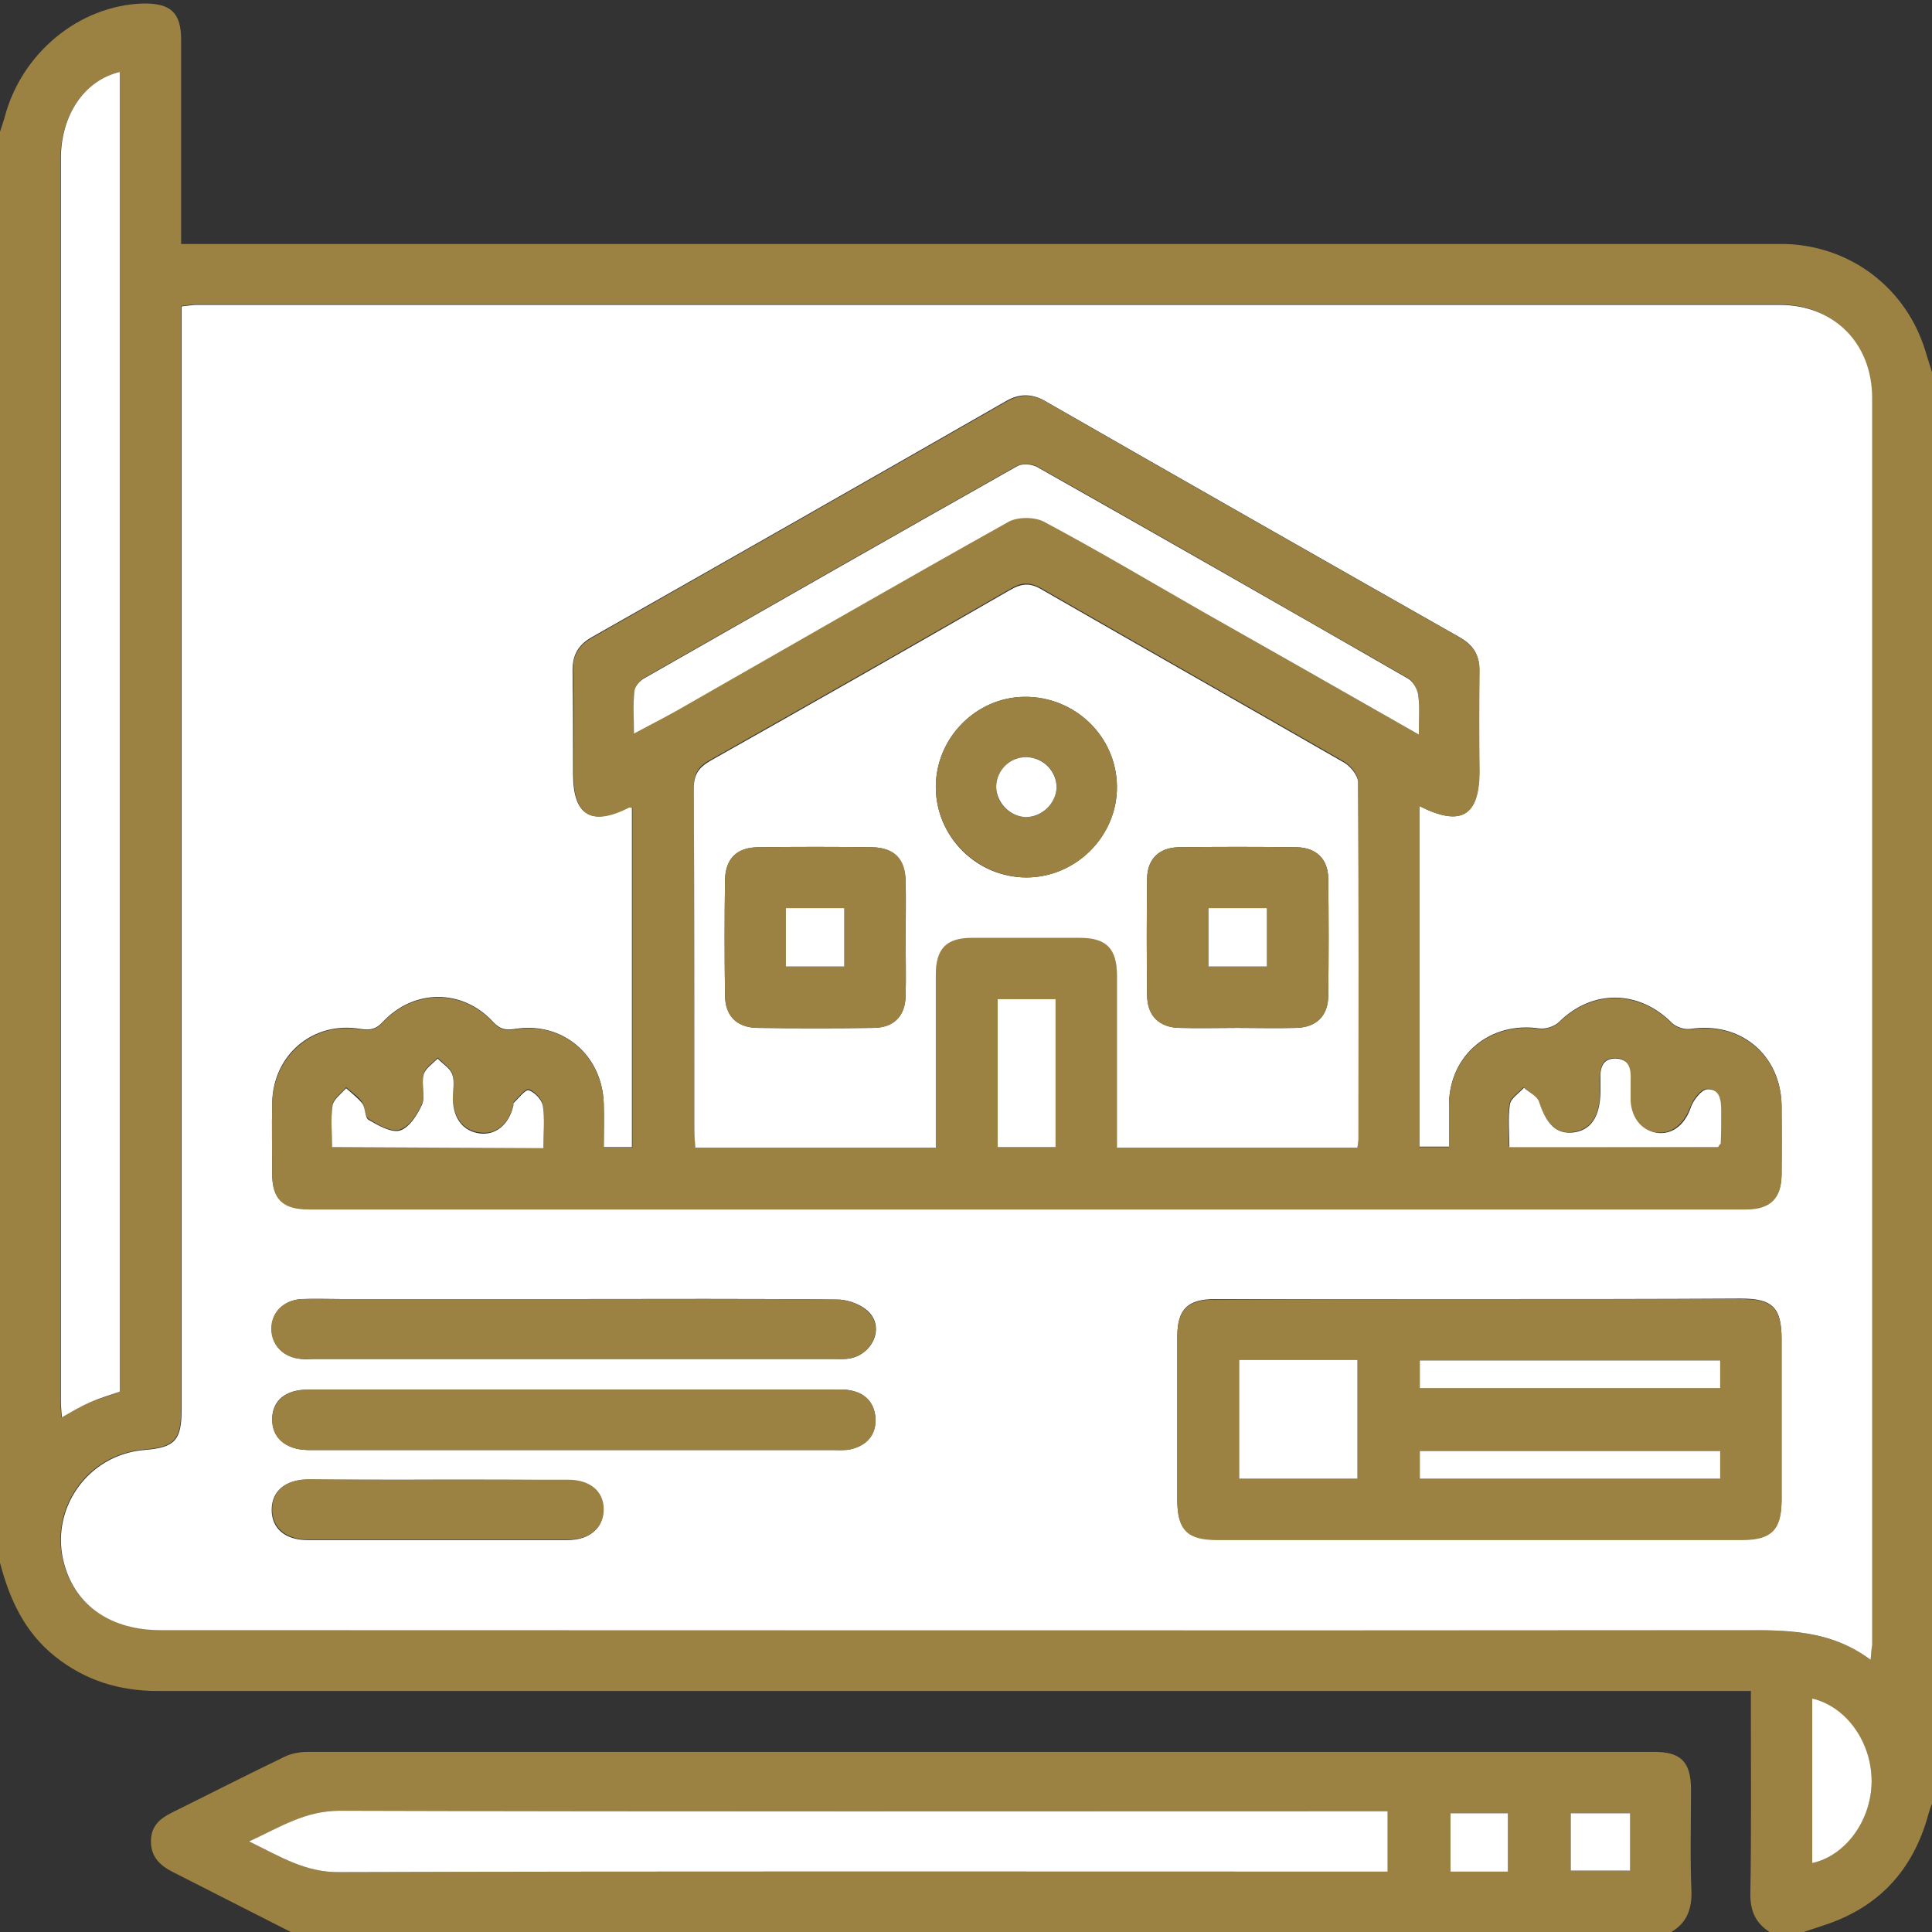 <?xml version="1.0" encoding="UTF-8"?>
<svg xmlns="http://www.w3.org/2000/svg" id="Calque_1" data-name="Calque 1" viewBox="0 0 384 384">
  <rect x="0" y="0" width="384" height="384" fill="#333333" stroke="none"/>
  <defs>
    <style>
      .cls-1 {
        fill: #fff;
      }

      .cls-2 {
        fill: #9b8242;
      }
    </style>
  </defs>
  <path class="cls-2" d="m0,310.6V26.2c.3-.9.6-1.9.9-2.8C4.2,10.6,15.7,1.1,28.4.7c5.5-.1,7.6,1.8,7.6,7.2v40.6h318.9c13,.4,24,8.8,27.8,21.3.4,1.4.9,2.8,1.3,4.2v284.5c-.3.8-.6,1.6-.8,2.4-3,10.7-9.6,18-20.2,21.6l-4.5,1.5h-6.8c-2.9-1.9-3.9-4.4-3.8-7.9.2-12,.1-24,.1-35.9v-4.1H31.4c-7.7,0-14.5-2.1-20.5-6.9-6-4.8-9-11.3-10.9-18.6h0Zm371.8,19.3c.1-1.4.2-2.3.2-3.1V79c0-10.8-7.6-18.5-18.4-18.5H39c-1,0-1.9.2-3,.3v219.1c0,6.3-1.3,7.7-7.4,8.2-11.3.9-19,11.9-15.9,22.8,2.3,8.2,9.3,13,19.1,13h314.2c9,.2,17.9,0,25.8,6h0ZM23.8,276.6V14.3c-7.1,1.7-11.8,8.7-11.8,17.5v246.6c0,1,.1,2,.2,3.3,2.1-1.1,3.8-2.2,5.6-3,2-.7,4-1.3,6-2.1h0Zm336.4,93.7c6.7-1.6,11.8-8.7,11.8-16.3s-5-14.7-11.8-16.4v32.7Z"></path>
  <path class="cls-2" d="m332.2,384H57.8c-7.9-4-15.7-8-23.6-12-2.5-1.3-4.2-3-4.2-6s1.7-4.5,4.1-5.7c7.5-3.7,14.9-7.5,22.4-11.1,1.4-.7,3.1-1,4.7-1h267.6c5.3,0,7.3,2,7.3,7.5,0,6.9-.2,13.7.1,20.6,0,3.3-1,5.9-4,7.7h0Zm-282.7-18c6.3,3,11.2,6.2,18,6.1,68-.2,135.9-.1,203.9-.1h4.4v-12h-5.1c-67.7,0-135.4.1-203.2-.1-6.8,0-11.7,3.3-18,6.1h0Zm250.2,6v-11.6h-11.4v11.6h11.4Zm24.3-11.6h-11.8v11.4h11.8v-11.4Z"></path>
  <path class="cls-1" d="m371.8,329.9c-8-6-16.8-5.9-25.7-5.9-104.8.1-209.5,0-314.2,0-9.8,0-16.8-4.8-19.1-13-3.1-10.9,4.6-21.9,15.9-22.8,6.1-.5,7.4-1.9,7.4-8.2V60.9c1.1-.1,2.1-.3,3-.3h314.6c10.8,0,18.4,7.6,18.4,18.5v247.8c-.1.8-.2,1.6-.3,3h0Zm-89.7-169.7c8.3,4.2,11.9,2,11.9-6.8,0-6.7-.1-13.5,0-20.2.1-3.1-1.3-5.1-4-6.6-27.5-15.6-54.9-31.2-82.3-46.9-2.6-1.5-5.1-1.5-7.7,0-27.4,15.7-54.8,31.3-82.3,46.9-2.7,1.5-3.9,3.5-3.9,6.6.1,6.9.1,13.7.1,20.6,0,8.3,3.6,10.5,11.1,6.6.2-.1.5,0,.6.1v67.5h-5.6c0-3.1.1-5.9,0-8.7-.3-9.6-8.2-16.3-17.6-14.8-1.9.3-3,.1-4.4-1.4-6.1-6.6-15.7-6.6-21.9,0-1.4,1.5-2.5,1.7-4.5,1.4-9.4-1.6-17.4,5.2-17.5,14.8-.1,4.6,0,9.2,0,13.9,0,5.1,2.1,7.1,7.3,7.1h285.7c4.6,0,6.9-2.2,7-6.8v-13.9c-.2-10-8.2-16.6-18.1-15.1-1.2.2-2.9-.4-3.7-1.2-6.6-6.6-15.8-6.7-22.4-.2-.9.9-2.7,1.5-4,1.3-9.7-1.4-17.7,5.2-17.9,14.9v8.6h-5.9v-67.7h0Zm11.9,98h-52.5c-5.4,0-7.5,2-7.5,7.4v32.5c0,5.9,2,7.9,7.8,7.9h104.6c5.6,0,7.6-2.1,7.7-7.7v-32.2c0-6.2-1.8-8-8-8-17.4.1-34.7.1-52.1.1h0Zm-180,0h-46.1c-2.6,0-5.2-.1-7.9,0-3.6.2-6,2.6-6,5.9s2.3,5.7,5.9,6c.9.1,1.8,0,2.6,0h103c1.1,0,2.3.1,3.4-.1,4.4-.8,6.8-5.8,4-9-1.4-1.6-4.2-2.7-6.4-2.7-17.6-.2-35-.1-52.5-.1h0Zm0,18h-52.8c-4.5,0-7.1,2.2-7.1,5.9s2.7,6,7,6.1h104.1c1.4,0,2.8.1,4.1-.2,3.1-.8,4.9-3,4.7-6.3-.3-3.1-2.2-4.9-5.3-5.4-1.1-.2-2.2-.1-3.4-.1h-51.3Zm-27,17.9h-25.9c-4.4,0-7.1,2.3-7.1,6s2.7,6,7.1,6h51.7c4.4,0,7.1-2.4,7.1-6s-2.7-5.9-7.1-5.9c-8.6-.1-17.2-.1-25.8-.1h0Z"></path>
  <path class="cls-1" d="m23.8,276.6c-2,.7-4,1.3-5.9,2.1-1.8.8-3.5,1.8-5.6,3-.1-1.2-.2-2.3-.2-3.3V31.8c-.1-8.8,4.6-15.8,11.7-17.5v262.3h0Z"></path>
  <path class="cls-1" d="m360.2,370.3v-32.7c6.8,1.6,11.8,8.7,11.8,16.4s-5.1,14.8-11.8,16.3h0Z"></path>
  <path class="cls-1" d="m49.5,366c6.3-2.9,11.2-6.1,18-6.1,67.7.2,135.4.1,203.2.1h5.1v12h-4.4c-68,0-135.9-.1-203.9.1-6.8.1-11.8-3.1-18-6.1h0Z"></path>
  <path class="cls-1" d="m299.7,372h-11.4v-11.6h11.4v11.6Z"></path>
  <path class="cls-1" d="m324,360.4v11.4h-11.8v-11.4h11.8Z"></path>
  <path class="cls-2" d="m282.1,160.2v67.8h5.9v-8.6c.2-9.7,8.2-16.3,17.9-14.9,1.2.2,3.1-.4,4-1.3,6.6-6.5,15.8-6.4,22.4.2.8.8,2.5,1.4,3.7,1.2,9.9-1.5,17.9,5.1,18.1,15.1.1,4.6.1,9.2,0,13.9,0,4.6-2.3,6.8-7,6.8H61.4c-5.2,0-7.3-2-7.3-7.1,0-4.6-.1-9.2,0-13.9.2-9.6,8.2-16.4,17.5-14.8,2,.3,3.1.1,4.5-1.4,6.2-6.6,15.8-6.6,21.9,0,1.4,1.5,2.5,1.7,4.4,1.4,9.4-1.6,17.3,5.2,17.6,14.8.1,2.8,0,5.7,0,8.7h5.7v-67.5c-.2,0-.5-.1-.6-.1-7.5,3.8-11.1,1.7-11.1-6.6,0-6.9.1-13.7-.1-20.6-.1-3.1,1.2-5.1,3.9-6.6,27.4-15.6,54.9-31.2,82.3-46.9,2.7-1.5,5.1-1.5,7.7,0,27.4,15.7,54.8,31.3,82.3,46.9,2.6,1.5,4,3.5,4,6.6-.1,6.7-.1,13.5,0,20.2-.1,8.7-3.7,10.9-12,6.7h0Zm-12.3,67.9c.1-.8.2-1.3.2-1.8,0-23.7.1-47.4-.1-71.1,0-1.3-1.4-3-2.7-3.8-20-11.5-40.1-22.9-60.1-34.4-2.4-1.4-4.1-1.3-6.4.1-19.8,11.4-39.6,22.7-59.5,33.9-2.4,1.3-3.3,2.7-3.3,5.5.1,22.6.1,45.2.1,67.7,0,1.2.1,2.4.2,3.7h47.8v-34.3c0-5.2,2.1-7.3,7.2-7.4h21.4c5.4,0,7.4,2.1,7.4,7.5v34.2l47.8.2h0Zm12.2-82.1c0-3.1.2-5.5-.1-7.8-.2-1.2-1-2.8-2-3.4-24.6-14.1-49.1-28.2-73.8-42.1-1-.6-3-.6-4-.1-24.8,14-49.5,28.1-74.2,42.2-.8.5-1.7,1.6-1.8,2.4-.2,2.7-.1,5.4-.1,8.5,3.2-1.7,5.9-3.1,8.6-4.6,21.9-12.5,43.7-25.1,65.7-37.4,1.9-1.1,5.3-1.1,7.2-.1,10.7,5.7,21.1,11.9,31.6,17.9,14.1,8.1,28.2,16.1,42.9,24.5h0Zm-72.2,52.6h-11.5v29.4h11.5v-29.4Zm131.7,29.4c.2-.4.4-.6.4-.8,0-2.1,0-4.2.1-6.4,0-2.1-.2-4.5-2.8-4.4-1.2.1-2.7,2.1-3.2,3.5-1.2,3.3-3.5,5.4-6.4,5.2-3.2-.2-5.4-2.7-5.6-6.4-.1-1.4,0-2.7,0-4.1,0-2.1-.2-4.3-2.9-4.3-2.7-.1-3.1,1.9-3.1,4.1v2.6c0,4.9-1.9,7.6-5.5,8-3.2.4-5.1-1.6-6.7-6.1-.4-1.1-1.9-1.9-3-2.8-1,1.1-2.6,2.1-2.8,3.3-.4,2.8-.1,5.6-.1,8.5l41.6.1h0Zm-275.5,0h42c0-2.9.3-5.7-.1-8.4-.2-1.2-1.6-2.7-2.8-3.1-.7-.2-2,1.6-3,2.5-.1.1,0,.5-.1.7-.9,3.7-3.4,5.8-6.5,5.4-3.3-.3-5.4-2.9-5.5-6.9,0-1.6.4-3.4-.1-4.8-.4-1.2-1.9-2.1-2.9-3.2-1,1.1-2.5,2-2.8,3.2-.5,1.9.4,4.2-.3,5.9-.9,2.1-2.5,4.6-4.4,5.2-1.7.6-4.3-.9-6.2-2.1-.8-.5-.7-2.4-1.3-3.3-.8-1.2-2.1-2-3.2-3-.9,1.1-2.5,2.2-2.7,3.4-.4,2.9-.1,5.6-.1,8.5h0Z"></path>
  <path class="cls-2" d="m294,258.2h52.1c6.2,0,8,1.8,8,8v32.2c0,5.6-2,7.7-7.7,7.7h-104.6c-5.8,0-7.8-2-7.8-7.9v-32.5c0-5.4,2.1-7.4,7.5-7.4,17.5-.1,35-.1,52.5-.1h0Zm-47.7,12.1v23.6h23.5v-23.6h-23.5Zm35.9,5.6h59.7v-5.5h-59.7v5.5Zm59.7,12.5h-59.7v5.5h59.7v-5.5Z"></path>
  <path class="cls-2" d="m114,258.2c17.5,0,35-.1,52.4.1,2.2,0,5,1.1,6.4,2.7,2.9,3.2.4,8.3-4,9-1.1.2-2.2.1-3.4.1H59.8c-3.5-.3-5.9-2.8-5.9-6s2.4-5.7,6-5.9c2.6-.1,5.2,0,7.9,0,15.5,0,30.8,0,46.2,0h0Z"></path>
  <path class="cls-2" d="m114,276.2h51.3c1.1,0,2.3-.1,3.4.1,3.1.4,5,2.3,5.3,5.4.3,3.3-1.5,5.5-4.7,6.3-1.3.4-2.7.2-4.1.2H61.1c-4.4-.1-7.1-2.5-7-6.1,0-3.6,2.7-5.9,7.1-5.9h52.8Z"></path>
  <path class="cls-2" d="m87,294.1h25.9c4.4,0,7.1,2.3,7.1,5.9s-2.7,6-7.1,6h-51.7c-4.4,0-7.1-2.4-7.1-6s2.6-5.9,7.1-6c8.5.1,17.2.2,25.8.1h0Z"></path>
  <path class="cls-1" d="m269.8,228.1h-47.8v-34.2c0-5.4-2.1-7.5-7.4-7.5h-21.4c-5.1,0-7.2,2.1-7.2,7.4v34.3h-47.8c-.1-1.3-.2-2.5-.2-3.7,0-22.6,0-45.2-.1-67.7,0-2.7.9-4.1,3.3-5.5,19.9-11.2,39.7-22.5,59.5-33.9,2.4-1.4,4.1-1.5,6.4-.1,20,11.5,40.1,22.9,60.1,34.4,1.2.7,2.7,2.5,2.7,3.8.2,23.7.1,47.4.1,71.1,0,.3-.1.8-.2,1.6h0Zm-89.8-41.7c0-3.7.1-7.5,0-11.2-.1-4.4-2.3-6.7-6.6-6.8-7.6-.1-15.2-.1-22.8,0-4.2.1-6.4,2.3-6.5,6.5-.1,7.6-.1,15.2,0,22.8,0,4.2,2.3,6.5,6.4,6.6,7.7.1,15.5.1,23.2,0,4-.1,6.2-2.4,6.3-6.3.1-3.9,0-7.8,0-11.6h0Zm66,17.9c3.9,0,7.7.1,11.6,0,4-.1,6.3-2.3,6.4-6.3.1-7.8.1-15.7,0-23.5-.1-3.8-2.4-6-6.2-6.1-7.9-.1-15.7-.1-23.6,0-3.8.1-6.1,2.3-6.2,6.1-.1,7.8-.1,15.7,0,23.5.1,3.9,2.4,6.2,6.4,6.3,3.9.1,7.7,0,11.6,0h0Zm-60-47.7c.1,9.8,8.2,17.8,18,17.8s18.1-8.2,18-18.1c-.1-9.9-8.3-17.9-18.4-17.8-9.7.1-17.7,8.3-17.6,18.1h0Z"></path>
  <path class="cls-1" d="m282,146c-14.7-8.4-28.8-16.4-42.9-24.4-10.5-6-20.9-12.2-31.6-17.9-1.9-1-5.4-1-7.2.1-22,12.3-43.8,24.9-65.7,37.4-2.7,1.5-5.4,2.9-8.6,4.6,0-3.1-.2-5.8.1-8.5.1-.9,1-1.9,1.8-2.4,24.7-14.1,49.4-28.2,74.2-42.2,1-.6,2.9-.5,4,.1,24.6,13.9,49.3,28,73.8,42.1,1,.6,1.9,2.2,2,3.4.3,2.2.1,4.6.1,7.7h0Z"></path>
  <path class="cls-1" d="m209.8,198.6v29.4h-11.5v-29.4h11.5Z"></path>
  <path class="cls-1" d="m341.5,228h-41.5c0-2.9-.3-5.7.1-8.5.2-1.2,1.8-2.2,2.8-3.3,1,.9,2.6,1.6,3,2.8,1.5,4.5,3.4,6.4,6.7,6.1,3.6-.4,5.4-3.1,5.5-8v-2.6c-.1-2.2.4-4.2,3.1-4.1,2.7.1,3,2.2,2.9,4.3v4.1c.2,3.6,2.4,6.1,5.6,6.4,3,.2,5.3-1.9,6.4-5.2.5-1.4,2.1-3.4,3.2-3.5,2.6-.1,2.8,2.2,2.8,4.4s0,4.2-.1,6.4c-.1.1-.3.3-.5.7h0Z"></path>
  <path class="cls-1" d="m66,228c0-2.9-.3-5.6.1-8.3.2-1.2,1.7-2.3,2.7-3.4,1.1,1,2.3,1.9,3.2,3,.7,1,.5,2.9,1.3,3.3,1.9,1.1,4.5,2.6,6.2,2.1,1.9-.6,3.5-3.2,4.4-5.2.7-1.7-.2-4,.3-5.9.3-1.2,1.8-2.2,2.8-3.2,1,1.1,2.5,1.9,2.9,3.2.5,1.4.1,3.2.1,4.8.1,4,2.1,6.5,5.5,6.9,3.1.3,5.6-1.8,6.5-5.4.1-.2,0-.6.1-.7,1-.9,2.3-2.7,3-2.5,1.2.4,2.6,1.9,2.8,3.1.4,2.6.1,5.4.1,8.4l-42-.2h0Z"></path>
  <path class="cls-1" d="m246.3,270.3h23.5v23.6h-23.5v-23.6h0Z"></path>
  <path class="cls-1" d="m282.2,275.9v-5.5h59.7v5.5h-59.7Z"></path>
  <path class="cls-1" d="m341.9,288.4v5.5h-59.7v-5.5h59.7Z"></path>
  <path class="cls-2" d="m180,186.4c0,3.9.1,7.7,0,11.6-.1,4-2.4,6.3-6.3,6.3-7.7.1-15.5.1-23.2,0-4.2-.1-6.4-2.4-6.4-6.6-.1-7.6-.1-15.2,0-22.8.1-4.2,2.3-6.5,6.5-6.5,7.6-.1,15.2-.1,22.8,0,4.4.1,6.6,2.3,6.6,6.8,0,3.7,0,7.4,0,11.2h0Zm-23.8-5.9v11.6h11.6v-11.6h-11.6Z"></path>
  <path class="cls-2" d="m246,204.3c-3.9,0-7.7.1-11.6,0-4-.1-6.3-2.3-6.4-6.3-.1-7.8-.1-15.7,0-23.5.1-3.8,2.4-6,6.2-6.1,7.9-.1,15.7-.1,23.6,0,3.8.1,6.1,2.3,6.2,6.1.1,7.8.1,15.7,0,23.5,0,3.9-2.4,6.2-6.4,6.3-3.9.1-7.7,0-11.6,0h0Zm-5.8-23.8v11.6h11.6v-11.6h-11.6Z"></path>
  <path class="cls-2" d="m186,156.6c-.1-9.8,7.9-18,17.6-18.1,10-.1,18.3,7.8,18.4,17.8.1,9.9-8.1,18.1-18,18.1-9.8-.1-17.9-8.1-18-17.8h0Zm12-.3c-.1,3.2,2.6,6,5.9,6.1,3.2.1,6-2.7,6.1-5.9s-2.6-6-5.9-6c-3.3-.1-6,2.5-6.1,5.8h0Z"></path>
  <path class="cls-1" d="m156.2,180.5h11.6v11.6h-11.6v-11.6Z"></path>
  <path class="cls-1" d="m240.2,180.5h11.6v11.6h-11.6v-11.6Z"></path>
  <path class="cls-1" d="m198,156.3c.1-3.3,2.8-5.9,6.1-5.8,3.3.1,5.9,2.8,5.9,6-.1,3.2-2.9,5.9-6.1,5.9-3.2-.1-5.9-2.9-5.9-6.1h0Z"></path>
</svg>
